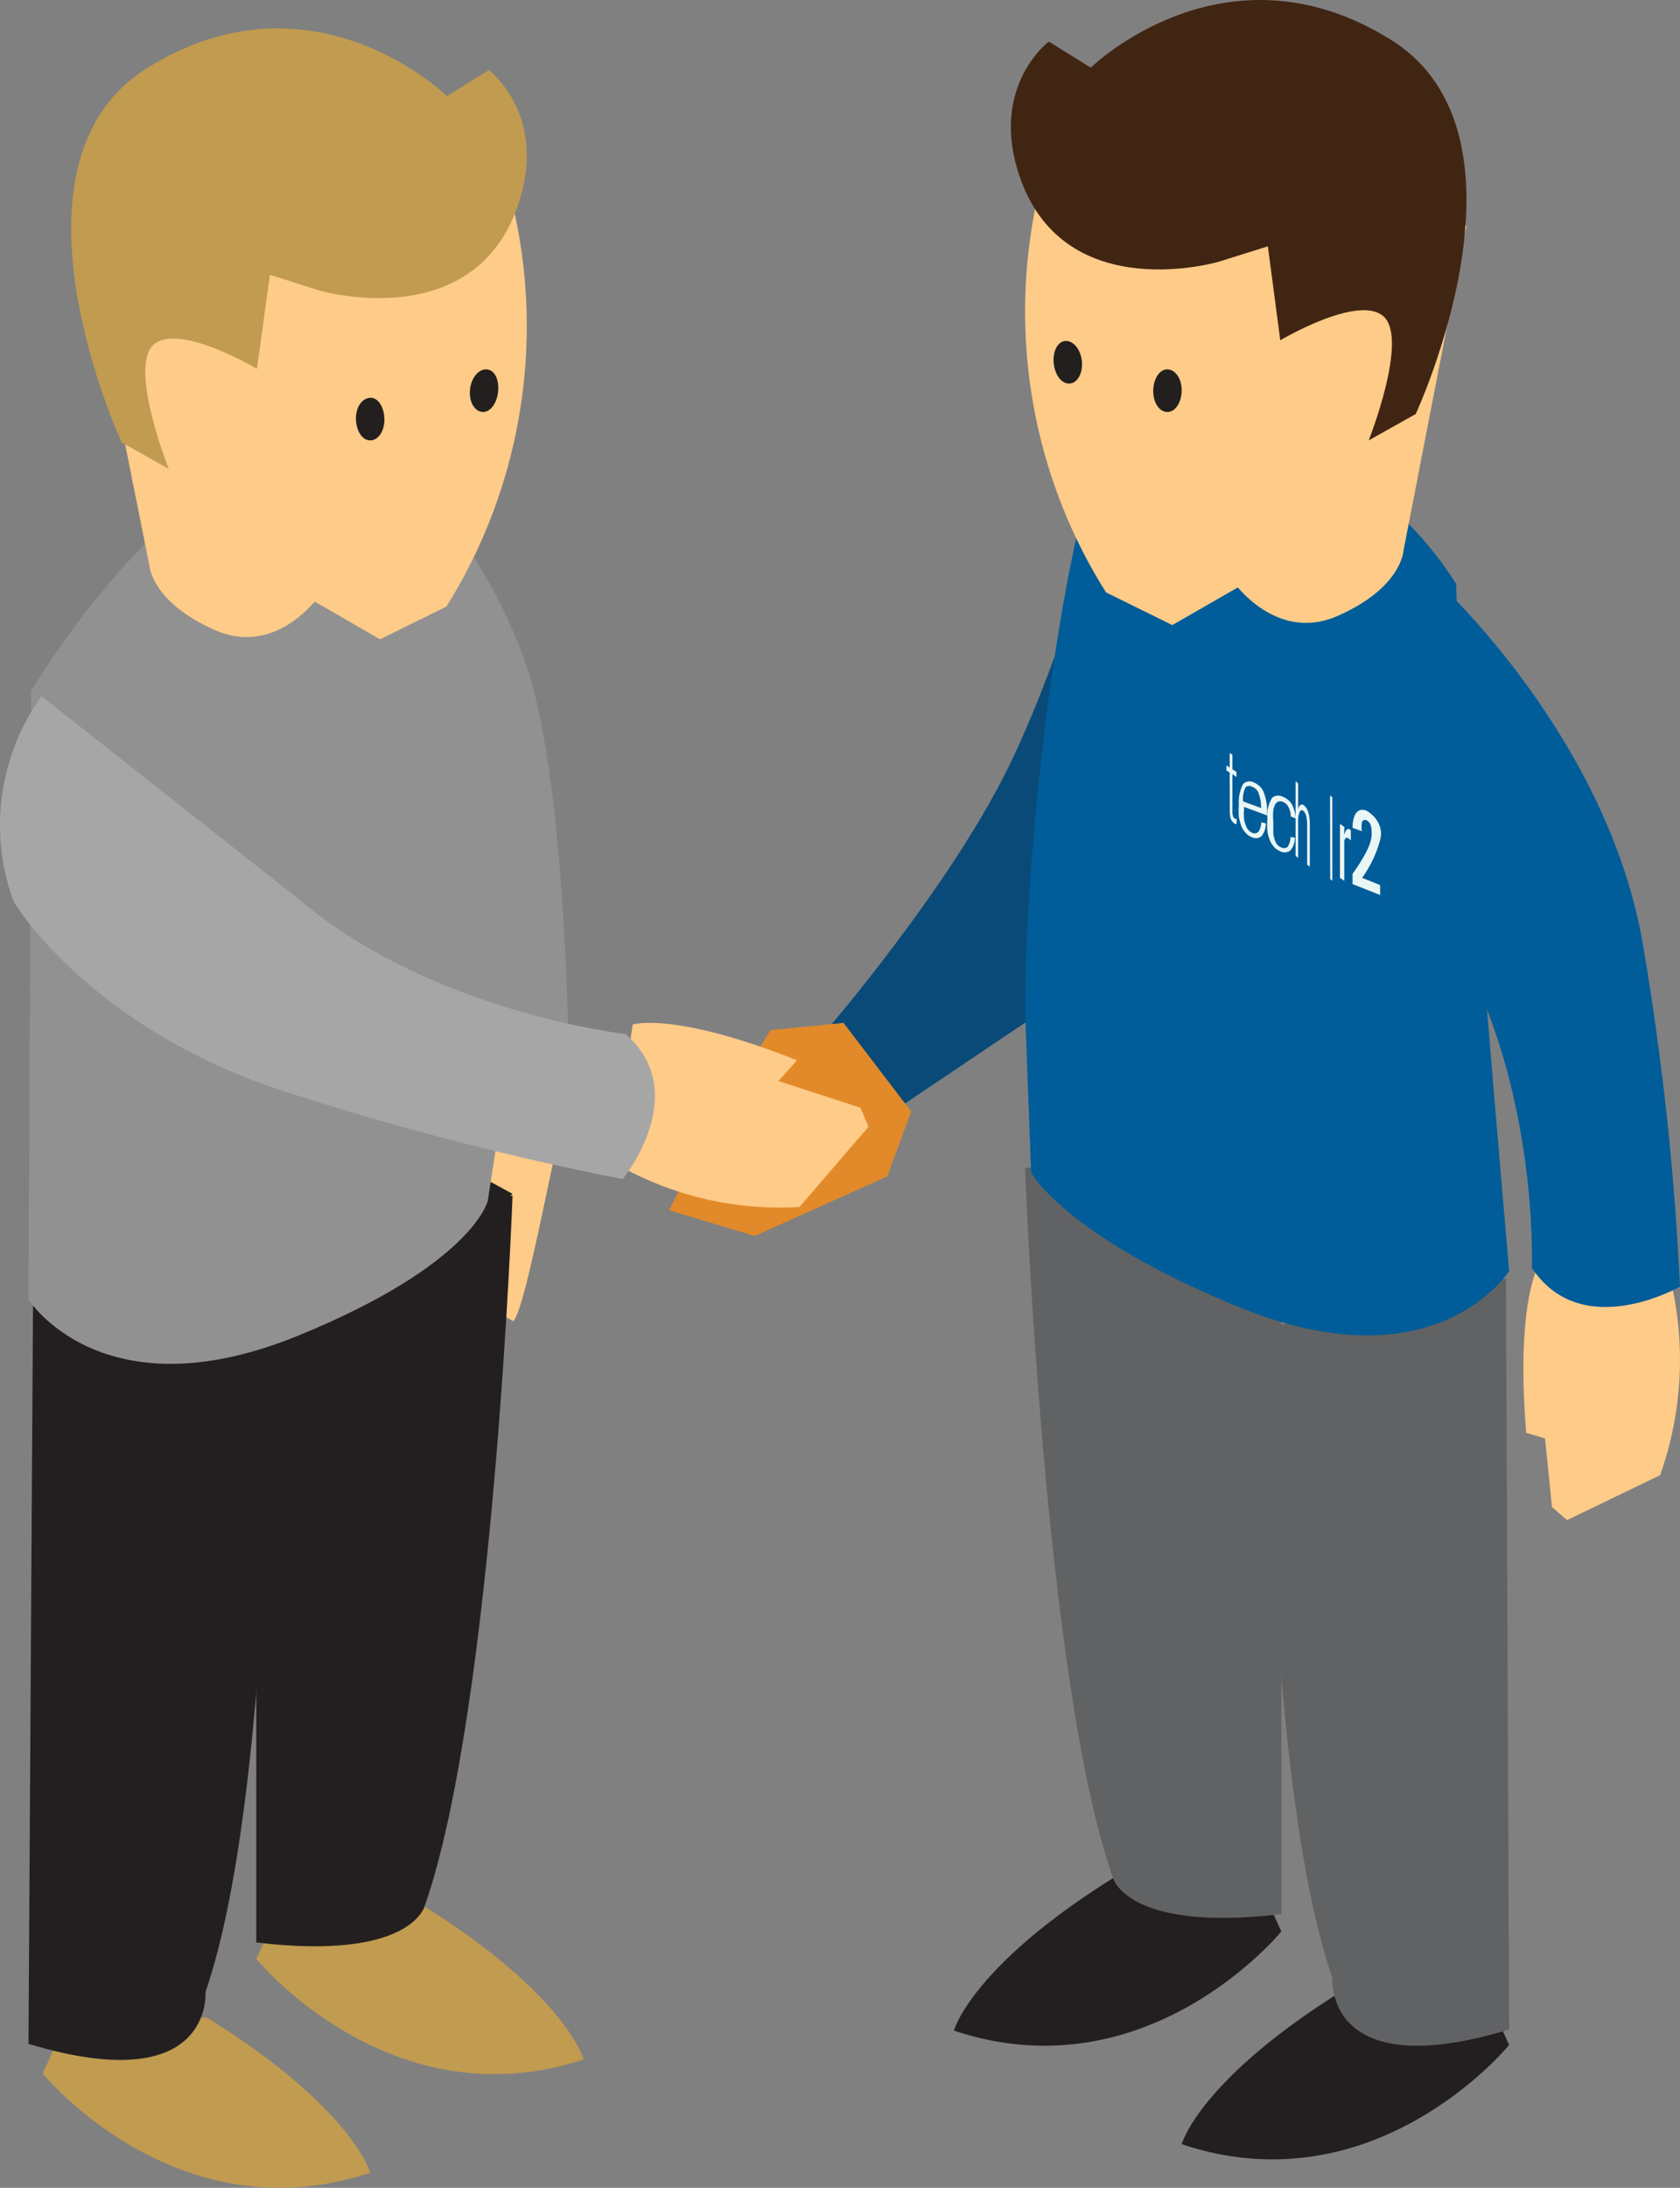 <svg xmlns="http://www.w3.org/2000/svg" width="106" height="138" viewBox="0 0 106 138">
    <rect x="0" y="0" width="106" height="138" fill="#808080" stroke="none"/>
    <g fill="none">
        <path fill="#FECB88" d="M97.108 79.753s-1.49 2.277-.813 10.627l1.19.354.437 4.327.952.822 5.872-2.834c1.391-3.912 1.63-8.148.689-12.195l-8.327-1.1z"/>
        <path fill="#005D99" d="M90.729 36.74s10.904 9.927 12.996 23.222c1.182 7.015 1.941 14.091 2.275 21.193 0 0-6.21 3.572-9.348-1.187 0 0 .483-12.21-5.452-21.5"/>
        <path fill="#0A4A78" d="M70.876 27.78s-3.452 12.855-7.225 20.563c-3.773 7.709-11.55 16.697-11.55 16.697l4.57 4.856 11.305-7.607 5.685-19.41"/>
        <path fill="#231F20" d="M95.22 128.99s-8.434 10.353-20.66 6.26c0 0 1.087-4.08 10.33-9.795l8.965.544 1.365 2.991z"/>
        <path fill="#616264" d="M79.95 83.735s-.127 28.699 4.115 41.03c0 0-.545 6.793 11.155 3.251l-.202-47.367"/>
        <path fill="#231F20" d="M80.847 121.831s-8.426 10.333-20.66 6.255c0 0 1.075-4.077 10.324-9.8l8.97.544 1.366 3.001z"/>
        <path fill="#616264" d="M64.678 73.681s1.191 32.312 5.528 44.718c0 0 .79 3.501 10.641 2.338V71.688"/>
        <path fill="#005D99" d="M64.678 63.786c0-12.045 2.779-33.382 5.799-37.27 0 0 4.34-2.116 12.359 2.116 3.7 1.862 6.827 4.7 9.047 8.209 0 4.945 3.337 43.337 3.337 43.337s-4.644 7.33-17.016 2.282c-11.052-4.512-13.145-8.502-13.145-8.502"/>
        <path fill="#E28A29" d="M57.492 70.111L55.984 74.195 47.626 77.961 42.22 76.34 45.185 70.417 48.623 64.979 53.223 64.519z"/>
        <path fill="#FECB88" d="M77.82 34.513l-.177 1.958s2.72 4.148 6.749 2.382c4.029-1.767 4.155-4.084 4.155-4.084l3.978-20.482S83.712-5.9 67.18 6.99c-4.095 9.946-3.12 21.303 2.607 30.378l4.18 2.06 10.362-5.952"/>
        <path fill="#412513" d="M66.175 2.626s-3.875 2.892-1.767 8.716c2.915 8.005 12.496 5.165 12.496 5.165l3.092-.969.783 5.927s4.948-2.944 6.526-1.498c1.577 1.446-.947 7.812-.947 7.812l2.966-1.665S97.478 8.59 87.76 2.509C77.282-4.024 68.825 4.266 68.825 4.266l-2.65-1.64z"/>
        <path fill="#221F1E" d="M74.56 24.592c0 .755-.377 1.382-.887 1.395-.51.013-.898-.563-.91-1.28-.012-.716.34-1.382.85-1.407.51-.026.934.537.946 1.292zM68.244 22.653c.123.739-.178 1.427-.671 1.529-.493.101-.945-.395-1.068-1.121-.123-.726.137-1.44.63-1.541.493-.102.985.395 1.109 1.133z"/>
        <path fill="#919191" d="M25.795 30.468s4.09 2.729 7.198 10.878c3.108 8.15 2.938 29.907 2.938 29.907l-9.179 2.228.538-9.347-3.934-20.148"/>
        <path fill="#C19B4F" d="M2.695 130.792s8.426 10.333 20.66 6.256c0 0-1.087-4.078-10.323-9.801l-8.983.544-1.354 3.001z"/>
        <path fill="#231F20" d="M17.067 84.631s.14 28.695-4.102 41.025c0 0 .532 6.791-11.168 3.263l.29-47.374"/>
        <path fill="#C19B4F" d="M16.17 123.556s8.433 10.372 20.66 6.348c0 0-1.087-4.1-10.33-9.826l-8.965.546-1.366 2.932z"/>
        <path fill="#FECB88" d="M35.932 70.084c-.126-2.787-2.581 12.37-3.551 13.254l-4.534-2.623V68.104l8.085 1.98z"/>
        <path fill="#231F20" d="M32.339 75.424s-1.178 32.33-5.528 44.761c0 0-.777 3.517-10.642 2.34V73.481"/>
        <path fill="#231F20" d="M22.382 69.896L32.339 75.302 12.5 91.403 2.695 81.249z"/>
        <path fill="#919191" d="M32.339 65.592c0-12.04-2.78-33.389-5.789-37.279 0 0-4.354-2.13-12.376 2.117C7.75 33.823 1.962 43.58 1.962 43.58c0 4.948-.165 38.388-.165 38.388s4.633 7.334 17.01 2.283c11.057-4.515 11.97-8.507 11.97-8.507"/>
        <path fill="#FECB88" d="M20.131 35.41l.176 1.958s-2.714 4.147-6.736 2.38c-4.021-1.766-4.147-4.083-4.147-4.083L5.39 15.505s8.872-20.557 25.323-7.68c4.112 9.957 3.158 21.336-2.551 30.439l-4.185 2.06-10.343-5.964"/>
        <path fill="#C19B4F" d="M30.842 4.423s3.876 2.905 1.767 8.727c-2.916 8.004-12.498 5.164-12.498 5.164l-3.08-.981-.82 5.925s-4.95-2.943-6.528-1.51c-1.578 1.433.96 7.823.96 7.823l-2.967-1.665s-8.13-17.519 1.59-23.6c10.466-6.545 18.937 1.756 18.937 1.756l2.639-1.64z"/>
        <path fill="#221F1E" d="M22.458 26.384c0 .755.376 1.382.886 1.395.51.013.898-.563.91-1.28.012-.717-.34-1.395-.85-1.408-.51-.013-.946.538-.946 1.293zM29.672 24.444c-.124.738.178 1.412.67 1.527.493.114.944-.394 1.067-1.132.123-.738-.123-1.425-.615-1.527-.493-.102-1 .394-1.122 1.132z"/>
        <path fill="#FECB88" d="M39.921 64.622s2.6-.836 10.365 2.26l-1.168 1.306 5.176 1.685.503 1.202-4.347 5.055c-4.123.254-8.228-.735-11.823-2.848l1.294-8.66z"/>
        <path fill="#A7A6A6" d="M18.908 56.76c8.365 7.092 20.558 8.465 20.558 8.465 4.279 3.724-.18 9.152-.18 9.152-7.025-1.382-13.962-3.169-20.776-5.352C5.66 65.035.856 56.861.856 56.861c-1.594-4.342-.936-9.18 1.76-12.952"/>
        <path fill="#EAF6F4" d="M77.587 48.728l-.207-.13v-.317l.207.13v-.917l.17.117v.917l.26.164v.318l-.26-.177v2.351c-.003.105.012.21.045.306.024.067.066.12.117.152.035.019.073.019.108 0v.318c-.038.019-.08.019-.117 0-.1-.062-.184-.16-.243-.282-.052-.16-.076-.332-.071-.506l-.01-2.444zM79.864 51.937c.012.27-.072.54-.245.779-.127.151-.396.2-.604.107-.15-.056-.279-.138-.375-.24-.127-.127-.226-.268-.294-.418-.078-.2-.137-.405-.18-.611-.018-.275-.018-.551 0-.826-.028-.407.05-.813.23-1.198.039-.102.141-.185.276-.222.135-.038.287-.027.408.03.324.14.558.368.653.635.163.428.235.873.212 1.317v.144l-1.452-.539v.156c-.019.207-.019.415 0 .623.027.15.07.298.13.443.037.099.098.192.18.275.057.058.13.107.212.144.326.12.522-.108.571-.67l.278.071zm-.294-.97c.007-.32-.048-.638-.163-.946-.055-.174-.21-.323-.424-.407-.071-.038-.162-.049-.245-.03-.084.019-.15.065-.18.126-.11.271-.155.555-.13.838l1.142.42zM81.696 52.833c.013.271-.074.54-.252.779-.13.151-.407.2-.62.108-.147-.063-.278-.144-.385-.24-.124-.124-.22-.261-.285-.407-.093-.202-.155-.411-.184-.623-.028-.275-.028-.551 0-.826-.045-.407.036-.815.235-1.198.035-.101.138-.184.274-.222.136-.038.29-.027.412.03.284.11.504.289.62.504.15.283.23.583.235.886l-.302-.12c0-.217-.057-.432-.167-.635-.066-.132-.197-.243-.369-.31-.08-.023-.17-.023-.251 0 0 0-.134.059-.184.155-.069.127-.114.26-.134.395-.022.235-.022.471 0 .707v.778c.025.166.07.33.134.49.037.096.1.186.184.264.06.051.134.092.218.12.063.03.141.04.215.025.073-.013.135-.049.17-.097.112-.19.169-.393.167-.599l.269.036z"/>
        <path fill="#EAF6F4" d="M81.746 49.286l.16.125v1.705c0-.163.062-.276.133-.326.069-.056.154-.056.222 0 .124.088.221.234.276.413.074.25.11.52.107.79v2.67l-.17-.113v-2.507c0-.476-.08-.777-.248-.902-.038-.036-.085-.047-.13-.03-.044.017-.08.06-.101.117-.072.18-.103.385-.09.59v2.293l-.16-.125v-4.7zM83.92 50.182L84.063 50.289 84.063 55.558 83.929 55.451zM85.93 52.427c-.03-.178-.03-.357 0-.535 0-.13.147-.208.279-.156.131.052.312.208.328.6.016.39.148.886-1.198 2.789v.639l1.74.69v-.625l-1.133-.456c.528-.745.91-1.55 1.132-2.386.2-.696-.134-1.421-.853-1.85-.574-.235-.886.26-.886 1.081l.59.209zM84.818 52.657v-.5l-.27-.183v3.402l.27.182v-2.535c.126-.403.413 0 .413 0v-.647c-.26-.28-.386.195-.413.28z"/>
    </g>
</svg>
